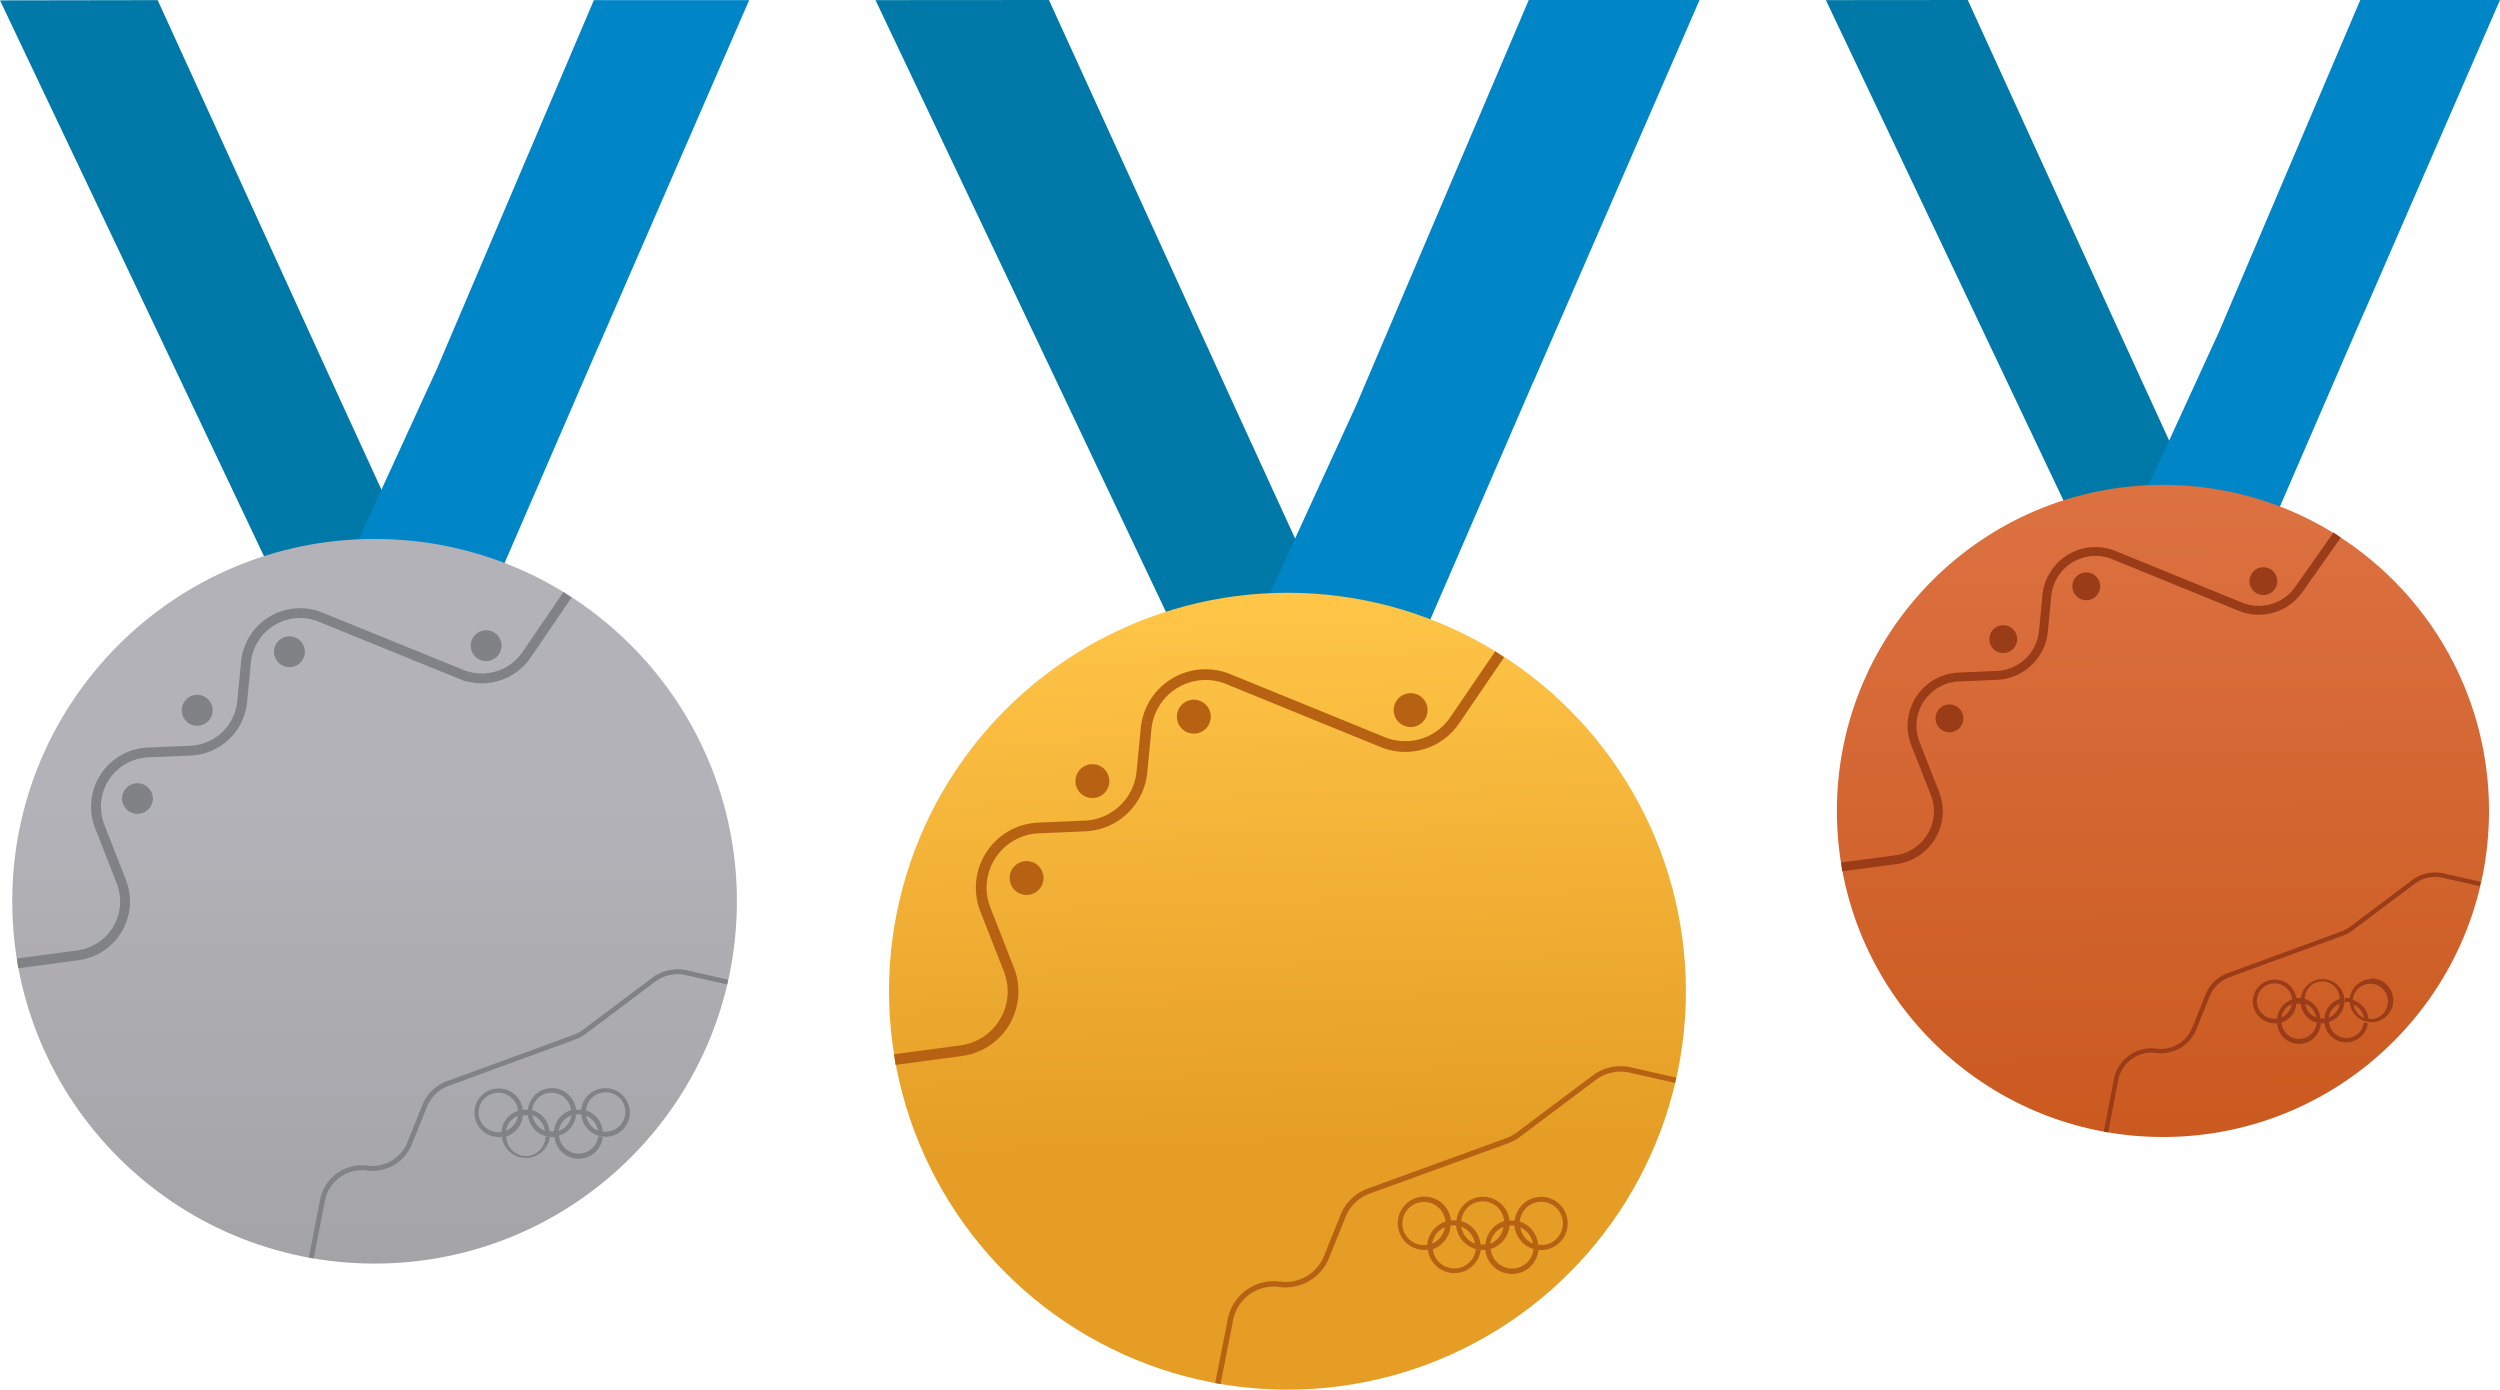<svg id="_1" data-name="1" xmlns="http://www.w3.org/2000/svg" xmlns:xlink="http://www.w3.org/1999/xlink" viewBox="0 0 197.89 110"><defs><style>.cls-1{fill:#0079a8;}.cls-2{fill:#0085c7;}.cls-3{fill:url(#linear-gradient);}.cls-4{fill:#b76113;}.cls-10,.cls-13,.cls-14,.cls-5,.cls-6,.cls-9{fill:none;stroke-miterlimit:10;}.cls-5,.cls-6{stroke:#b76113;}.cls-5{stroke-width:0.85px;}.cls-6{stroke-width:0.43px;}.cls-7{fill:url(#linear-gradient-2);}.cls-8{fill:#808285;}.cls-10,.cls-9{stroke:#808285;}.cls-9{stroke-width:0.78px;}.cls-10{stroke-width:0.39px;}.cls-11{fill:url(#linear-gradient-3);}.cls-12{fill:#993c17;}.cls-13,.cls-14{stroke:#993c17;}.cls-13{stroke-width:0.7px;}.cls-14{stroke-width:0.35px;}</style><linearGradient id="linear-gradient" x1="100.89" y1="46.93" x2="102.31" y2="90.92" gradientUnits="userSpaceOnUse"><stop offset="0" stop-color="#ffc648"/><stop offset="1" stop-color="#e59d25"/></linearGradient><linearGradient id="linear-gradient-2" x1="29.65" y1="62.96" x2="29.65" y2="112.94" gradientUnits="userSpaceOnUse"><stop offset="0" stop-color="#b3b2b8"/><stop offset="1" stop-color="#9f9fa0"/></linearGradient><linearGradient id="linear-gradient-3" x1="171.46" y1="98.04" x2="171" y2="36.26" gradientUnits="userSpaceOnUse"><stop offset="0" stop-color="#c7561a"/><stop offset="1" stop-color="#dd7243"/></linearGradient></defs><title>medals</title><polygon class="cls-1" points="108.59 55.87 97.66 32.04 83.03 0 69.3 0.01 83.43 29.76 95.82 55.87 108.59 55.87"/><polygon class="cls-2" points="134.53 0 121.01 0 107.35 32.08 107.35 32.08 96.44 55.87 110.26 55.87 121.36 30.24 121.37 30.24 134.53 0"/><circle class="cls-3" cx="101.91" cy="78.46" r="31.54"/><path class="cls-4" d="M82.6,69.5a1.34,1.34,0,0,1-1.34,1.34h0a1.34,1.34,0,0,1-1.34-1.34h0a1.34,1.34,0,0,1,1.34-1.34h0A1.34,1.34,0,0,1,82.6,69.5Z"/><path class="cls-4" d="M87.81,61.83a1.34,1.34,0,0,1-1.34,1.34h0a1.34,1.34,0,0,1-1.34-1.34h0a1.34,1.34,0,0,1,1.34-1.34h0a1.34,1.34,0,0,1,1.34,1.34Z"/><path class="cls-4" d="M95.84,56.73a1.34,1.34,0,0,1-1.34,1.34h0a1.34,1.34,0,0,1-1.34-1.34h0a1.34,1.34,0,0,1,1.34-1.34h0a1.34,1.34,0,0,1,1.34,1.34Z"/><path class="cls-4" d="M113,56.21a1.34,1.34,0,0,1-1.34,1.34h0a1.34,1.34,0,0,1-1.34-1.34h0a1.34,1.34,0,0,1,1.34-1.34h0A1.34,1.34,0,0,1,113,56.21Z"/><path class="cls-4" d="M122,94.74a2.11,2.11,0,0,0-2.1,1.88l-.26,0-.22,0c0,.08,0,.16,0,.23a1.59,1.59,0,0,1,0,.16h.21l.25,0a2.11,2.11,0,1,0,2.1-2.28Zm-1.69,2.4a1.66,1.66,0,0,1,.27.14,1.72,1.72,0,0,1,.76,1.16h0A1.71,1.71,0,0,1,120.34,97.13Zm1.32,1.39h0Zm.37,0-.25,0a2.11,2.11,0,0,0-1.16-1.72l-.29-.12a1.71,1.71,0,1,1,1.7,1.86Z"/><path class="cls-4" d="M120.61,100.15A1.71,1.71,0,0,1,118,98.86a2.11,2.11,0,1,0-2.71-2.26h-.18l-.26,0a2.11,2.11,0,1,0-2.1,2.34l.26,0a1.76,1.76,0,0,1,0-.23h0a2.11,2.11,0,0,0,4.2.24,2,2,0,0,1-.39-.07,1.71,1.71,0,0,1-3.4,0A2.11,2.11,0,0,0,114.82,97l.26,0,.18,0a2.11,2.11,0,0,0,2.1,1.94h.22a2.11,2.11,0,0,0,4.2,0,2,2,0,0,1-.39-.08A1.72,1.72,0,0,1,120.61,100.15Zm-7.89-1.59a1.71,1.71,0,1,1,1.7-1.86,2.11,2.11,0,0,0-1.45,2c0-.06,0-.11,0-.17Zm.65.15h0Zm0-.28a1.71,1.71,0,0,1,1-1.29A1.7,1.7,0,0,1,113.39,98.43Zm4.59,0A1.71,1.71,0,0,1,119,97.12,1.71,1.71,0,0,1,118,98.44Zm-2.31-1.34a1.71,1.71,0,0,1,1.1,1.35A1.71,1.71,0,0,1,115.67,97.1ZM117,98.52h0Zm.19,0a2.11,2.11,0,0,0-1.52-1.86,1.7,1.7,0,0,1,3.39,0,2.11,2.11,0,0,0-1.48,1.85l-.22,0Z"/><path class="cls-5" d="M70.83,83.87l5.25-.7a4.73,4.73,0,0,0,3.78-6.42L78,72a4.73,4.73,0,0,1,4.2-6.46l3.68-.16a4.73,4.73,0,0,0,4.51-4.27l.33-3.43a4.73,4.73,0,0,1,6.49-3.93l12.26,5A4.73,4.73,0,0,0,115.16,57l3.55-5.21"/><path class="cls-6" d="M96.4,109.52l1-5.07a3.49,3.49,0,0,1,3.9-2.79h0A3.49,3.49,0,0,0,105,99.5l1.29-3.2a3.49,3.49,0,0,1,2-2l11-4a3.49,3.49,0,0,0,.9-.49l6-4.5a3.49,3.49,0,0,1,2.87-.61l3.58.81"/><polygon class="cls-1" points="35.72 50.8 25.78 29.14 12.48 0.01 0 0.03 12.85 27.07 24.11 50.8 35.72 50.8"/><polygon class="cls-2" points="59.3 0.01 47.01 0.01 34.59 29.18 34.59 29.18 24.67 50.8 37.24 50.8 47.33 27.5 47.34 27.5 59.3 0.01"/><circle class="cls-7" cx="29.65" cy="71.34" r="28.68"/><path class="cls-8" d="M12.1,63.2a1.22,1.22,0,0,1-1.22,1.22h0A1.22,1.22,0,0,1,9.66,63.2h0A1.22,1.22,0,0,1,10.88,62h0A1.22,1.22,0,0,1,12.1,63.2Z"/><path class="cls-8" d="M16.83,56.23a1.22,1.22,0,0,1-1.22,1.22h0a1.22,1.22,0,0,1-1.22-1.22h0A1.22,1.22,0,0,1,15.61,55h0a1.22,1.22,0,0,1,1.22,1.22Z"/><path class="cls-8" d="M24.13,51.59a1.22,1.22,0,0,1-1.22,1.22h0a1.22,1.22,0,0,1-1.22-1.22h0a1.22,1.22,0,0,1,1.22-1.22h0a1.22,1.22,0,0,1,1.22,1.22Z"/><path class="cls-8" d="M39.7,51.11a1.22,1.22,0,0,1-1.22,1.22h0a1.22,1.22,0,0,1-1.22-1.22h0a1.22,1.22,0,0,1,1.22-1.22h0a1.22,1.22,0,0,1,1.22,1.22Z"/><path class="cls-8" d="M47.94,86.14A1.92,1.92,0,0,0,46,87.85H45.6c0,.07,0,.14,0,.21a1.44,1.44,0,0,1,0,.15h.19l.23,0a1.92,1.92,0,1,0,1.91-2.07ZM46.4,88.32a1.51,1.51,0,0,1,.25.13,1.56,1.56,0,0,1,.69,1.05h0A1.56,1.56,0,0,1,46.4,88.32Zm1.2,1.26h0Zm.34,0-.23,0A1.91,1.91,0,0,0,46.65,88l-.26-.11a1.56,1.56,0,1,1,1.55,1.69Z"/><path class="cls-8" d="M46.65,91.06a1.55,1.55,0,0,1-2.4-1.17,1.92,1.92,0,1,0-2.47-2.05h-.16l-.24,0A1.92,1.92,0,1,0,39.47,90h.24a1.6,1.6,0,0,1,0-.21h0a1.92,1.92,0,0,0,3.82.22,1.79,1.79,0,0,1-.35-.06,1.55,1.55,0,0,1-3.1,0,1.92,1.92,0,0,0,1.31-1.66l.24,0h.16A1.92,1.92,0,0,0,43.69,90h.2a1.92,1.92,0,0,0,3.82,0,1.8,1.8,0,0,1-.35-.07A1.57,1.57,0,0,1,46.65,91.06Zm-7.18-1.44A1.56,1.56,0,1,1,41,87.93a1.92,1.92,0,0,0-1.32,1.82c0-.05,0-.1,0-.15Zm.59.13h0Zm0-.26A1.56,1.56,0,0,1,41,88.32,1.55,1.55,0,0,1,40.09,89.49Zm4.17,0a1.56,1.56,0,0,1,1-1.2A1.55,1.55,0,0,1,44.26,89.51Zm-2.1-1.22a1.55,1.55,0,0,1,1,1.23A1.55,1.55,0,0,1,42.16,88.29Zm1.2,1.29h0Zm.17,0a1.92,1.92,0,0,0-1.38-1.69,1.55,1.55,0,0,1,3.08,0,1.92,1.92,0,0,0-1.35,1.68l-.2,0Z"/><path class="cls-9" d="M1.39,76.26l4.77-.64A4.3,4.3,0,0,0,9.6,69.78L7.9,65.43a4.3,4.3,0,0,1,3.82-5.87l3.35-.14a4.3,4.3,0,0,0,4.1-3.88l.3-3.12a4.3,4.3,0,0,1,5.9-3.57l11.14,4.53a4.3,4.3,0,0,0,5.18-1.56l3.23-4.74"/><path class="cls-10" d="M24.64,99.58,25.53,95a3.17,3.17,0,0,1,3.54-2.54h0a3.17,3.17,0,0,0,3.37-2l1.17-2.91a3.17,3.17,0,0,1,1.85-1.79l10-3.66a3.17,3.17,0,0,0,.81-.44l5.45-4.09A3.17,3.17,0,0,1,54.35,77l3.25.74"/><polygon class="cls-1" points="176.67 45.71 167.73 26.21 155.76 0 144.53 0.01 156.09 24.35 166.23 45.71 176.67 45.71"/><polygon class="cls-2" points="197.89 0 186.83 0 175.66 26.24 175.66 26.24 166.73 45.71 178.04 45.71 187.12 24.74 187.13 24.74 197.89 0"/><circle class="cls-11" cx="171.21" cy="64.19" r="25.81"/><path class="cls-12" d="M155.41,56.86a1.1,1.1,0,0,1-1.1,1.1h0a1.1,1.1,0,0,1-1.1-1.1h0a1.1,1.1,0,0,1,1.1-1.1h0a1.1,1.1,0,0,1,1.1,1.1Z"/><path class="cls-12" d="M159.67,50.59a1.1,1.1,0,0,1-1.1,1.1h0a1.1,1.1,0,0,1-1.1-1.1h0a1.1,1.1,0,0,1,1.1-1.1h0a1.1,1.1,0,0,1,1.1,1.1Z"/><path class="cls-12" d="M166.24,46.41a1.1,1.1,0,0,1-1.1,1.1h0a1.1,1.1,0,0,1-1.1-1.1h0a1.1,1.1,0,0,1,1.1-1.1h0a1.1,1.1,0,0,1,1.1,1.1Z"/><path class="cls-12" d="M180.26,46a1.1,1.1,0,0,1-1.1,1.1h0a1.1,1.1,0,0,1-1.1-1.1h0a1.1,1.1,0,0,1,1.1-1.1h0a1.1,1.1,0,0,1,1.1,1.1Z"/><path class="cls-12" d="M187.67,77.51A1.73,1.73,0,0,0,186,79h-.39c0,.06,0,.13,0,.19a1.3,1.3,0,0,1,0,.13h.38a1.73,1.73,0,1,0,1.72-1.87Zm-1.38,2,.22.12a1.41,1.41,0,0,1,.62.95h0A1.4,1.4,0,0,1,186.29,79.47Zm1.08,1.14h0Zm.3,0-.2,0a1.72,1.72,0,0,0-1-1.41l-.24-.09a1.4,1.4,0,1,1,1.39,1.52Z"/><path class="cls-12" d="M186.51,81.94a1.4,1.4,0,0,1-2.16-1.05A1.73,1.73,0,1,0,182.13,79h-.36A1.73,1.73,0,1,0,180.05,81h.21a1.44,1.44,0,0,1,0-.19h0a1.72,1.72,0,0,0,3.44.2,1.62,1.62,0,0,1-.32-.06,1.4,1.4,0,0,1-2.79,0,1.73,1.73,0,0,0,1.18-1.5l.21,0h.14A1.72,1.72,0,0,0,183.84,81H184a1.73,1.73,0,0,0,3.43,0,1.62,1.62,0,0,1-.32-.07A1.41,1.41,0,0,1,186.51,81.94Zm-6.46-1.3a1.4,1.4,0,1,1,1.39-1.52,1.73,1.73,0,0,0-1.19,1.64s0-.09,0-.14Zm.53.12h0Zm0-.23a1.4,1.4,0,0,1,.83-1.06A1.39,1.39,0,0,1,180.6,80.53Zm3.75,0a1.4,1.4,0,0,1,.87-1.08A1.4,1.4,0,0,1,184.36,80.54Zm-1.89-1.09a1.4,1.4,0,0,1,.9,1.1A1.4,1.4,0,0,1,182.47,79.45Zm1.08,1.16h0Zm.15,0a1.73,1.73,0,0,0-1.24-1.53,1.39,1.39,0,0,1,2.78,0A1.73,1.73,0,0,0,184,80.62l-.18,0Z"/><path class="cls-13" d="M145.78,68.62l4.29-.57a3.87,3.87,0,0,0,3.09-5.26l-1.54-3.91a3.87,3.87,0,0,1,3.44-5.29l3-.13a3.87,3.87,0,0,0,3.69-3.5l.27-2.81a3.87,3.87,0,0,1,5.31-3.21l10,4.08A3.87,3.87,0,0,0,182,46.61L185,42.35"/><path class="cls-14" d="M166.7,89.61l.8-4.15a2.85,2.85,0,0,1,3.19-2.28h0a2.85,2.85,0,0,0,3-1.76l1.05-2.62a2.85,2.85,0,0,1,1.67-1.61l9-3.3a2.85,2.85,0,0,0,.73-.4l4.9-3.68a2.85,2.85,0,0,1,2.35-.5l2.93.66"/></svg>